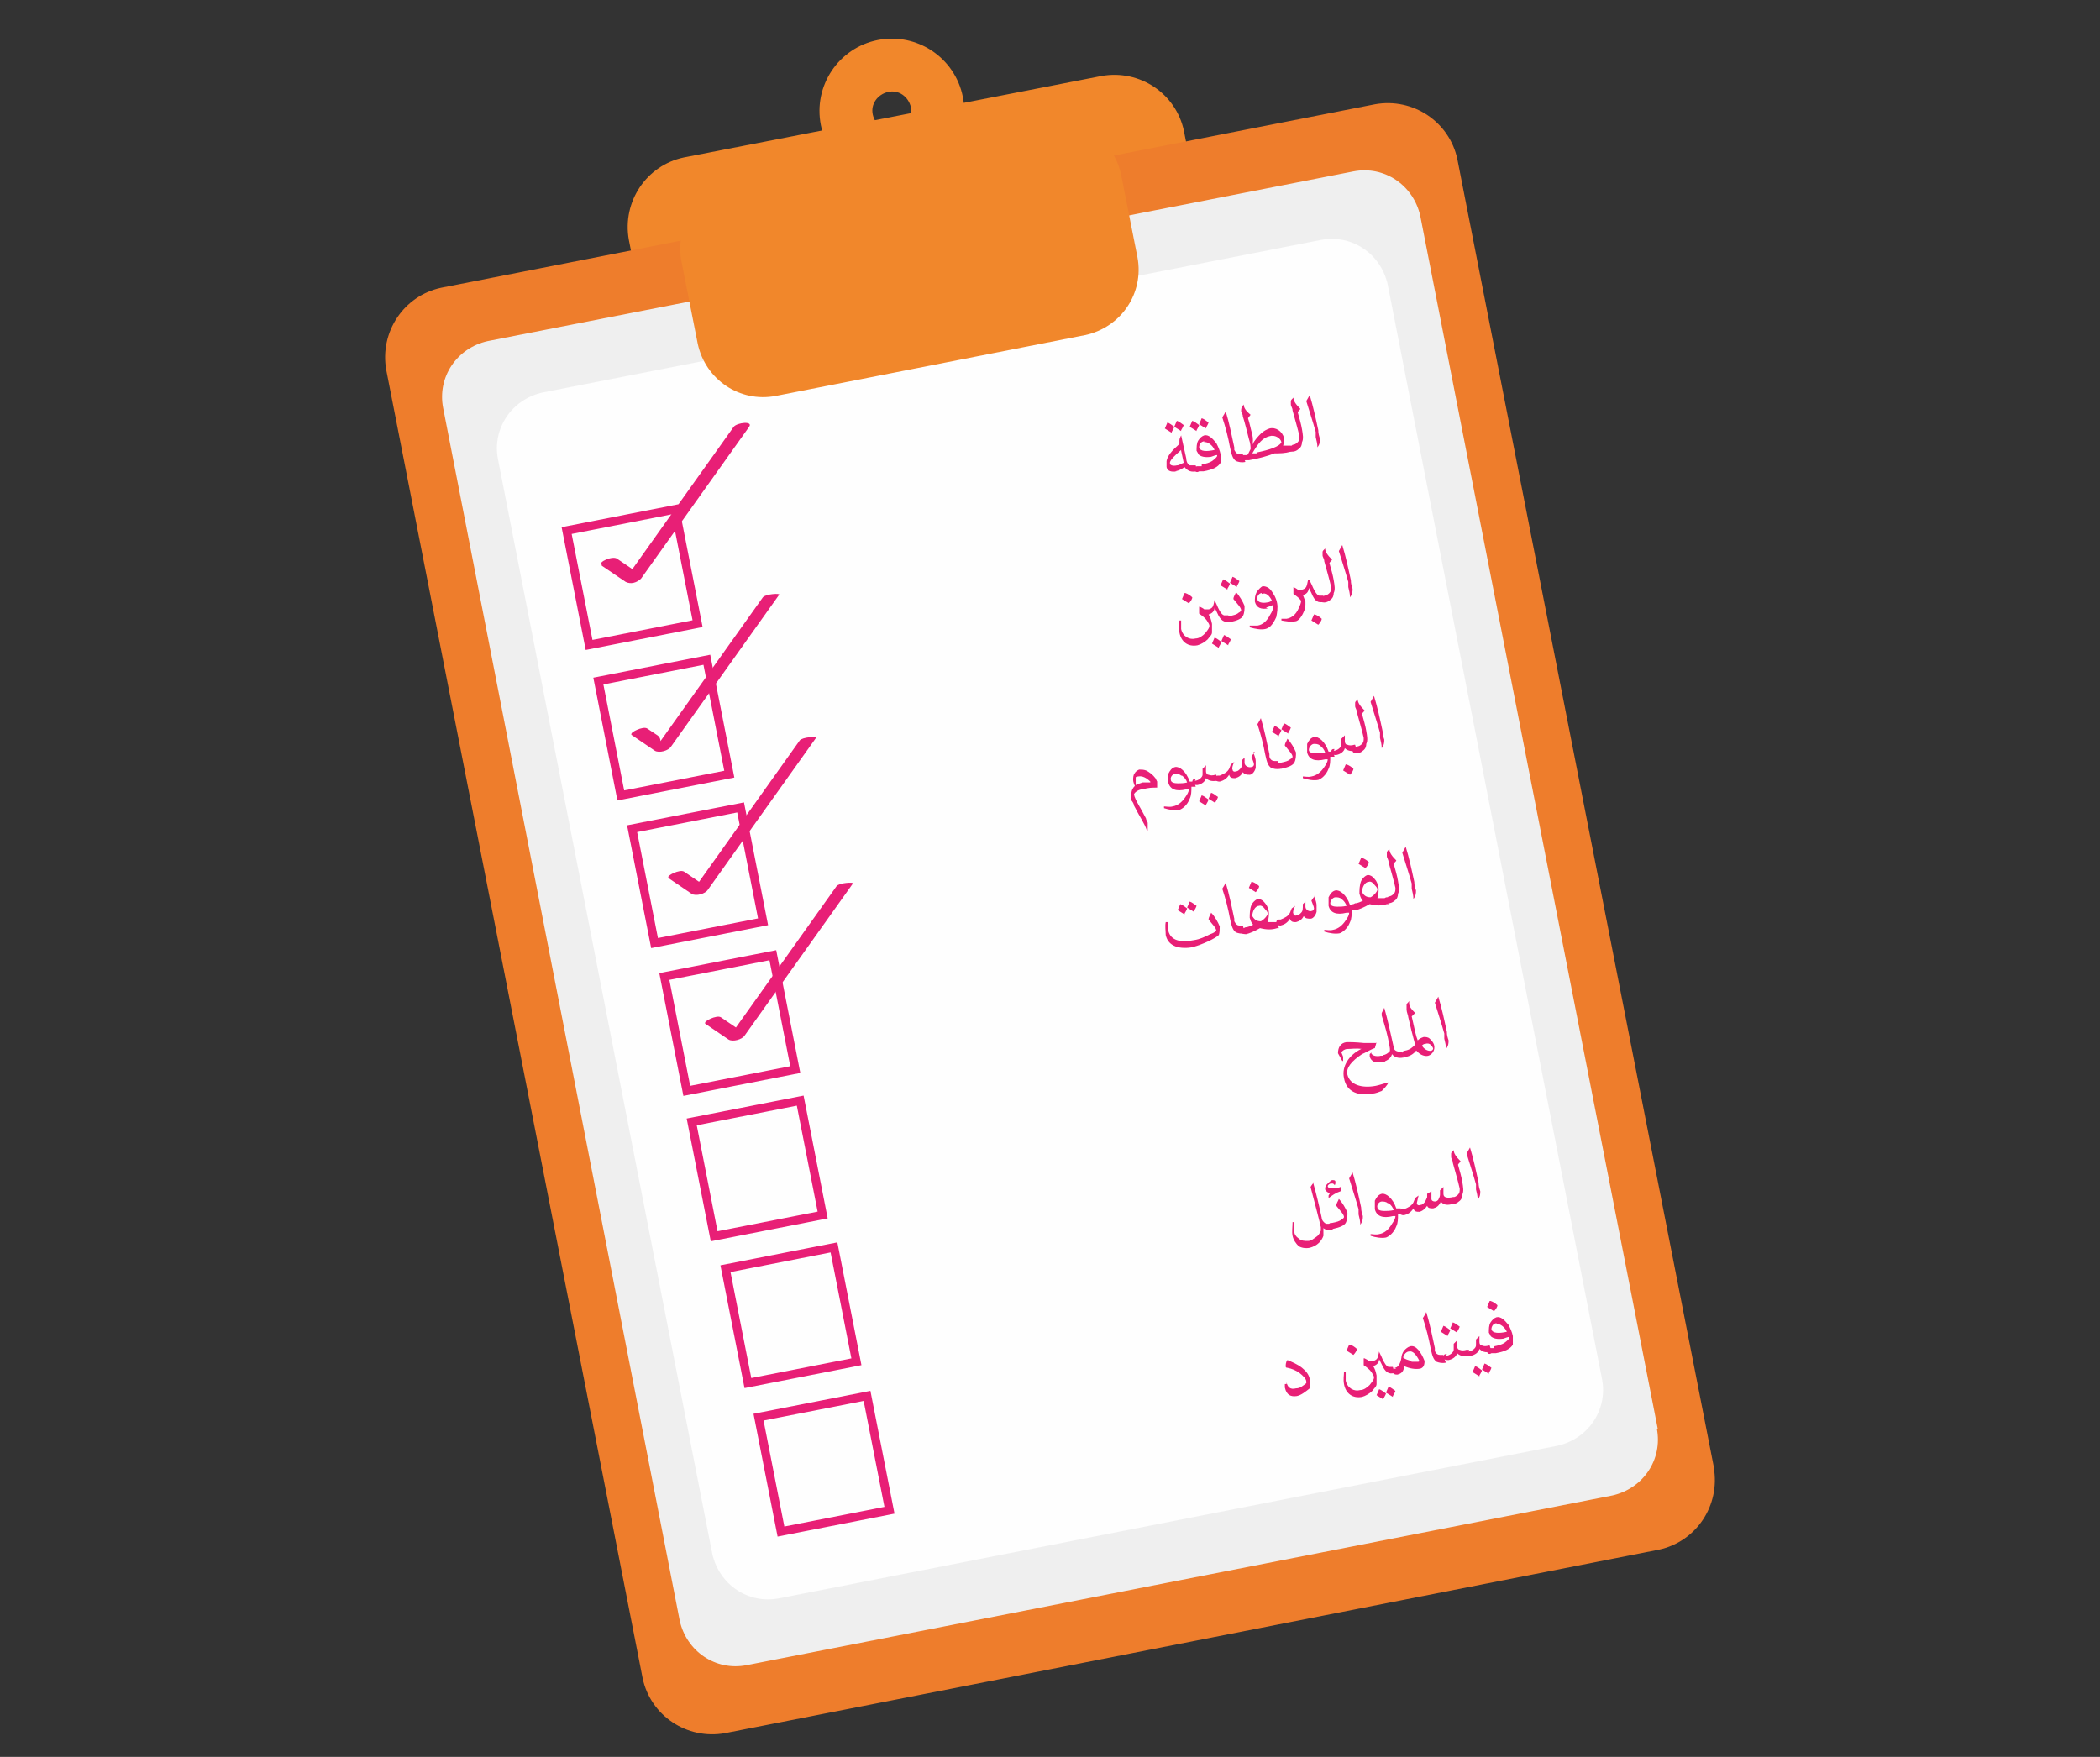 <?xml version="1.0" encoding="UTF-8"?><svg id="Layer_1" xmlns="http://www.w3.org/2000/svg" width="245" height="205" viewBox="0 0 245 205"><rect x="0" y="0" width="245" height="205" fill="#333333" stroke="none"/><defs><style>.cls-1{fill:#e81f76;}.cls-2{stroke:#ee7d2c;}.cls-2,.cls-3{stroke-miterlimit:10;stroke-width:2.1px;}.cls-2,.cls-3,.cls-4{fill:none;}.cls-5{fill:#f1872b;}.cls-3{stroke:#f1872b;}.cls-6{fill:#ee7d2c;}.cls-7{fill:#efefef;}.cls-4{stroke:#e81f76;stroke-miterlimit:10;stroke-width:1px;}.cls-8{fill:#fefefe;}</style></defs><g id="Group_29"><g id="Group_23"><path id="Path_146" class="cls-5" d="m102.6,5.7c-4,.8-6.6,4.7-5.8,8.7.8,4,4.7,6.6,8.7,5.8,4-.8,6.6-4.7,5.8-8.7-.8-4-4.7-6.6-8.7-5.8Zm2.1,10.5c-1.8.4-3.5-.8-3.9-2.6s.8-3.5,2.6-3.9,3.5.8,3.9,2.6c0,0,0,0,0,0,.3,1.8-.8,3.5-2.6,3.9Z"/><path id="Path_147" class="cls-3" d="m102.6,5.7c-4,.8-6.6,4.7-5.8,8.7.8,4,4.7,6.6,8.7,5.8,4-.8,6.6-4.7,5.8-8.7-.8-4-4.7-6.6-8.7-5.8Zm2.1,10.5c-1.8.4-3.5-.8-3.9-2.6s.8-3.5,2.6-3.9,3.5.8,3.9,2.6c0,0,0,0,0,0,.3,1.8-.8,3.5-2.6,3.9Z"/></g><g id="Group_24"><path id="Path_148" class="cls-5" d="m138.7,23.7c.7,3.9-1.8,7.6-5.6,8.4l-48.7,9.5c-3.9.7-7.6-1.8-8.4-5.6l-1.6-8.2c-.7-3.9,1.8-7.6,5.6-8.4l48.7-9.5c3.9-.7,7.6,1.8,8.4,5.6l1.6,8.2Z"/><path id="Path_149" class="cls-3" d="m138.7,23.7c.7,3.9-1.8,7.6-5.6,8.4l-48.7,9.5c-3.9.7-7.6-1.8-8.4-5.6l-1.6-8.2c-.7-3.9,1.8-7.6,5.6-8.4l48.7-9.5c3.9-.7,7.6,1.8,8.4,5.6l1.6,8.2Z"/></g><g id="Group_25"><path id="Path_150" class="cls-6" d="m198.9,171.4c.7,3.9-1.8,7.6-5.6,8.4l-108.9,21.4c-3.9.7-7.6-1.8-8.4-5.6L46.1,43c-.7-3.9,1.8-7.6,5.6-8.4l108.9-21.4c3.9-.7,7.6,1.8,8.4,5.6l29.9,152.5Z"/><path id="Path_151" class="cls-2" d="m198.9,171.4c.7,3.9-1.8,7.6-5.6,8.4l-108.9,21.4c-3.9.7-7.6-1.8-8.4-5.6L46.1,43c-.7-3.9,1.8-7.6,5.6-8.4l108.9-21.4c3.9-.7,7.6,1.8,8.4,5.6l29.9,152.5Z"/></g><g id="Group_26"><path id="Path_152" class="cls-7" d="m193.3,166.7c.7,3.6-1.6,7-5.2,7.8l-101,19.8c-3.6.7-7-1.6-7.8-5.2L51.7,47.6c-.7-3.6,1.6-7,5.2-7.8l101-19.8c3.6-.7,7,1.6,7.8,5.2l27.7,141.5Z"/></g><g id="Group_27"><path id="Path_153" class="cls-8" d="m186.9,160.9c.7,3.6-1.6,7-5.2,7.8l-90.8,17.8c-3.6.7-7-1.6-7.8-5.2l-25-127.7c-.7-3.6,1.6-7,5.2-7.8l90.8-17.8c3.6-.7,7,1.6,7.8,5.2l25,127.7Z"/></g><g id="Group_28"><path id="Path_154" class="cls-5" d="m132.7,30c.8,4.2-1.9,8.2-6.1,9.1l-36.1,7.1c-4.2.8-8.2-1.9-9.1-6.1l-1.9-9.6c-.8-4.2,1.9-8.2,6.1-9.1l36.1-7.1c4.2-.8,8.2,1.9,9.1,6.1l1.9,9.6Z"/></g></g><g id="Group_37"><rect id="Rectangle_5" class="cls-4" x="71" y="78.1" width="12.9" height="13.6" transform="translate(-14.9 16.5) rotate(-11.1)"/><rect id="Rectangle_6" class="cls-4" x="74.9" y="95.3" width="12.9" height="13.6" transform="translate(-18.1 17.6) rotate(-11.1)"/><rect id="Rectangle_7" class="cls-4" x="78.7" y="112.6" width="12.9" height="13.6" transform="translate(-21.4 18.6) rotate(-11.1)"/><rect id="Rectangle_8" class="cls-4" x="81.9" y="129.5" width="12.9" height="13.6" transform="translate(-24.6 19.6) rotate(-11.1)"/><rect id="Rectangle_9" class="cls-4" x="85.8" y="146.7" width="12.9" height="13.6" transform="translate(-27.8 20.6) rotate(-11.1)"/><rect id="Rectangle_10" class="cls-4" x="89.7" y="164" width="12.9" height="13.6" transform="translate(-31.1 21.7) rotate(-11.1)"/><rect id="Rectangle_11" class="cls-4" x="67.3" y="60.6" width="12.9" height="13.6" transform="translate(-11.6 15.4) rotate(-11.1)"/></g><g id="Group_39"><g id="Group_38"><path id="Path_203" class="cls-1" d="m70.2,66l2.8,1.9c.6.3,1.3.1,1.8-.4,4.2-5.9,8.4-11.8,12.6-17.7.5-.7-1.4-.5-1.8,0-4.7,6.6-8.2,11.5-12.6,17.7.6-.1,1.2-.2,1.8-.4l-2.8-1.9c-.5-.4-2.3.4-1.8.7h0Z"/></g></g><g id="Group_41"><path id="Path_204" class="cls-1" d="m73.6,85.7l2.8,1.9c.5.3,1.6,0,1.9-.5,4.2-5.9,8.4-11.8,12.6-17.7.2-.2-1.6-.1-1.9.3-4.2,5.9-8.4,11.8-12.6,17.7h0c.7-.2.9-1.2.3-1.6l-1.2-.8c-.5-.3-2.1.5-1.8.7h0Z"/></g><g id="Group_43"><path id="Path_205" class="cls-1" d="m77.9,102.4l2.8,1.9c.5.3,1.6,0,1.9-.5,4.2-5.9,8.4-11.8,12.6-17.7.2-.2-1.6-.1-1.9.3-4.2,5.9-8.4,11.8-12.6,17.7l1.9-.5-2.8-1.9c-.5-.3-2.1.5-1.8.7h0Z"/></g><g id="Group_45"><path id="Path_206" class="cls-1" d="m82.2,119.4l2.8,1.9c.5.3,1.6,0,1.9-.5,4.2-5.9,8.4-11.8,12.6-17.7.2-.2-1.6-.1-1.9.3-4.2,5.9-8.4,11.8-12.6,17.7l1.9-.5-2.8-1.9c-.5-.3-2.1.5-1.8.7h0Z"/></g><path class="cls-1" d="m136.7,50.5c-.3-.2-.5-.3-.8-.5.1-.2.2-.5.3-.7.3.1.5.3.8.5-.1.3-.2.4-.3.6Zm.6,4.5c-.6.1-1.1,0-1.2-.5,0-.2,0-.4,0-.7.1-.6.6-1.2,1.5-2v-.4c0-.2.1-.4.2-.6h0c.2.9.4,1.8.6,2.7,0,.4.2.7.4.8.2,0,.4,0,.6,0h.1s.2.7.2.7h-.1c-.6.1-1,0-1.4-.5-.3.2-.6.4-1.1.5Zm.5-2.5c-.9.8-1.4,1.3-1.3,1.6,0,.2.4.3.8.2.3,0,.5-.2.8-.3l-.3-1.4Zm0-2.2c-.3-.2-.5-.3-.8-.5.1-.2.2-.5.3-.7.3.1.5.3.8.5-.1.3-.2.4-.3.6Z"/><path class="cls-1" d="m139.6,50.3c-.3-.2-.5-.3-.8-.5.1-.2.2-.5.3-.7.3.1.5.3.8.5-.1.3-.2.4-.3.6Zm.6,3.9c.5-.1.9-.2,1.2-.4.3-.2.6-.5.6-.6,0,0,0,0,0-.1-.2,0-.4.1-.7.2-.7.1-1.2,0-1.5-.3,0-.1-.1-.2-.2-.4,0-.4,0-.9.2-1.2.2-.3.4-.5.7-.6.5-.1.9.3,1.4.9.2.4.4.8.5,1.3,0,.4,0,.7,0,1-.3.5-.9.8-2,1h-.5c-.3.2-.5,0-.5-.2,0-.1,0-.4.3-.4h.5Zm.5-4.2c-.3-.2-.5-.3-.8-.5.1-.2.2-.5.3-.7.3.1.5.3.8.5-.1.3-.2.4-.3.6Zm-.2,1.5c-.4,0-.6.4-.6.7.1.5.9.5,1.8.3-.2-.5-.8-1-1.2-.9Z"/><path class="cls-1" d="m145.3,53.9h0c-.5.1-.8,0-1.1-.1-.4-.3-.5-.7-.7-1.6-.2-1.1-.5-2.3-.9-3.5.2-.3.3-.5.4-.7h0c.4,1.3.7,2.8,1,4.2v.3c.2.4.4.5.6.5.2,0,.3,0,.4,0h0s.2.7.2.7Z"/><path class="cls-1" d="m145.6,53l.3-.6c0-.3,0-.6-.2-1.2-.2-.8-.5-2-.7-2.6,0-.2-.1-.4-.2-.6,0-.3,0-.5.3-.8h0c0,.4.3.8.8,1.2l-.3.4c.2.6.3,1.2.5,1.9.1.5.1.9,0,1.2h0c.3-.6.7-1,1-1.3.3-.3.7-.5,1-.6.7-.2,1.5.3,1.7,1.1,0,.3,0,.6-.1.9.2,0,.4,0,.6,0h.2s.2.7.2.7h-.1c-.7.2-1.3.2-1.9.2-.8.3-1.8.6-3,.8h-.4c-.3.2-.5,0-.5-.2,0-.1,0-.4.3-.4h.4Zm1-.2c1.5-.3,2.7-.7,2.9-1.2-.1-.5-.8-.9-1.4-.7-.8.2-1.3.8-2,2h.5Z"/><path class="cls-1" d="m150.8,51.9c.2,0,.4-.1.6-.3.2-.2.2-.4.2-.7-.2-.9-.5-1.9-.8-3,0-.3-.2-.5-.2-.7,0-.1,0-.3,0-.4,0-.1.1-.2.3-.4h0c0,.4.3.8.8,1.3,0,.1-.2.2-.3.4.2.7.4,1.4.5,2,.1.6.2,1.1,0,1.5,0,.3-.1.6-.4.8-.2.2-.5.3-.7.3h0c-.3,0-.5-.1-.5-.3,0-.1,0-.4.3-.4h.1Z"/><path class="cls-1" d="m153.7,52.2c0-.4-.1-.8-.2-1.2v-.6c-.3-1.1-.8-2.6-1.1-3.6.1-.2.3-.5.4-.7h0c.4,1.3.7,2.7,1,4.1,0,.4.1.7.2,1,0,.3,0,.6-.3,1h0Z"/><path class="cls-1" d="m141.7,70c0,.1.2.4.4.9.2.4.4.8.7.9.2,0,.3,0,.5,0h0s.2.7.2.7h0c-.7.2-1.1-.1-1.5-1l-.3-.6h0c0,.4-.3.7-.7.8.2.3.3.6.4,1.1,0,.3,0,.6,0,1,0,.3-.3.5-.5.8-.3.3-.8.6-1.2.7-1.1.2-1.9-.4-2.1-1.5-.1-.6,0-1,0-1.4h.2c0,.3,0,.6,0,1,.2.9,1,1.3,1.7,1.1.4,0,.8-.3,1.1-.6.3-.4.5-.6.5-.9,0-.1-.1-.3-.3-.6-.2-.3-.6-.6-.9-.8v-.8s.1,0,.1,0c.2.1.4.2.5.3.2,0,.3,0,.5,0,.1,0,.3-.1.4-.2.2-.2.2-.5.3-.9h0Zm-3.4-.8c.3.1.6.3.8.5,0,.2-.2.5-.4.7-.3-.2-.5-.3-.8-.5.1-.2.2-.5.3-.7Zm3.9,6.4c-.3-.2-.5-.3-.8-.5.1-.2.2-.5.3-.7.3.1.5.3.8.5-.1.3-.2.4-.3.6Zm1.1-.3c-.3-.2-.5-.3-.8-.5.1-.2.2-.5.3-.7.3.1.5.3.8.5-.1.3-.2.4-.3.6Z"/><path class="cls-1" d="m143.2,68.8c-.3-.2-.5-.3-.8-.5.1-.2.2-.5.3-.7.3.1.5.3.8.5-.1.3-.2.4-.3.6Zm.2,3.1c.5-.1.9-.2,1.1-.4.2-.1.3-.2.3-.3,0-.3-.5-.8-.9-1.3,0-.3.2-.5.3-.8h0c.4.4.8,1.1,1,1.6,0,.4,0,.8-.2,1.2-.2.3-.6.5-1.5.7h0c-.3,0-.5-.1-.5-.3,0-.1,0-.4.3-.4h0Zm.9-3.4c-.3-.2-.5-.3-.8-.5.1-.2.2-.5.3-.7.3.1.5.3.8.5-.1.3-.2.4-.3.6Z"/><path class="cls-1" d="m147.9,71c-.7.1-1.3,0-1.5-.8,0-.4,0-.7.2-1.1.2-.3.5-.6.7-.7.3,0,.7.1,1,.5.3.4.6.9.7,1.5.1.5,0,1.1-.1,1.6-.4.9-.8,1.3-1.3,1.4-.5.1-1.1,0-1.8-.2v-.2c.4,0,.7,0,.9,0,.6-.1,1.1-.5,1.5-1.3.2-.3.4-.7.3-1.1-.2.1-.5.2-.8.3Zm-.7-1.8c-.3,0-.6.4-.5.7,0,.4.6.5,1.1.4.2,0,.4-.1.6-.2-.3-.6-.7-1-1.2-.8Z"/><path class="cls-1" d="m152.8,67.7c0,.1.2.4.4.9.2.4.4.8.7.9.2,0,.3,0,.5,0h0s.2.7.2.7h-.1c-.7.2-1.1,0-1.5-1l-.3-.6h0c0,.4-.3.8-.7.8.1.3.2.5.3.8,0,0,0,.1,0,.3,0,.1,0,.5-.2.9-.3.7-.7,1.1-1,1.1-.5.1-1,0-1.6-.1v-.2c.2,0,.4,0,.6,0,.6-.1,1.1-.5,1.4-1.2.2-.4.3-.7.3-.9-.2-.3-.6-.6-.9-.8v-.8s0,0,0,0c.2.1.4.2.5.3.2,0,.3,0,.5,0,.1,0,.3-.1.4-.2.2-.2.2-.5.3-.9h0Zm.6,4c.3.1.6.3.8.5,0,.2-.2.5-.4.7-.3-.2-.5-.3-.8-.5.1-.2.2-.5.3-.7Z"/><path class="cls-1" d="m154.5,69.5c.2,0,.4-.1.6-.3.2-.2.2-.4.2-.7-.2-.9-.5-1.9-.8-3,0-.3-.2-.5-.2-.7,0-.1,0-.3,0-.4,0-.1.1-.2.3-.4h0c0,.4.3.8.8,1.3,0,.1-.2.2-.3.4.2.7.4,1.4.5,2,.1.6.2,1.1,0,1.5,0,.3-.1.6-.4.8-.2.2-.5.3-.7.3h0c-.3,0-.5-.1-.5-.3,0-.1,0-.4.3-.4h.1Z"/><path class="cls-1" d="m157.5,69.7c0-.4-.1-.8-.2-1.2v-.6c-.3-1.1-.8-2.6-1.1-3.6.1-.2.3-.5.4-.7h0c.4,1.3.7,2.7,1,4.1,0,.4.1.7.2,1,0,.3,0,.6-.3,1h0Z"/><path class="cls-1" d="m133.2,92.1c-.6.1-.9.5-.9.6.1.6.8,1.6,1.4,2.8,0,.1.1.3.2.5,0,.3,0,.6,0,.9h-.1c-.2-.7-.9-1.7-1.5-2.9,0-.2-.2-.5-.3-.6,0-.3,0-.5,0-.8,0-.4.2-.7.4-.9-.1-.2-.2-.5-.2-.7,0-.2,0-.6.2-.8.1-.2.3-.3.5-.4.3,0,.5,0,.8.1.4.2.8.5,1.1.9,0,0,.1.2.2.4,0,.2,0,.5,0,.7-.5,0-1.1,0-1.6.2Zm1-.9c-.4-.4-.9-.7-1.4-.6-.1,0-.2,0-.3.1v.3c0,.2,0,.4,0,.6.2-.1.5-.2.8-.3.2,0,.6,0,.9,0h0Z"/><path class="cls-1" d="m139.3,91.1l.2.7h-.5c0,.5,0,1-.2,1.4-.3.8-.9,1.2-1.2,1.3-.5.1-1.2,0-1.8-.2v-.2c.3,0,.6.1,1,0,.6-.1,1.1-.5,1.5-1.1.2-.3.4-.6.4-.9h-.3c-1.2.3-1.9,0-2.1-.8,0-.4,0-.7,0-1,.2-.4.4-.7.8-.8.5-.1,1.3.5,1.7,1.7h.5Zm-1.5-.6c-.2-.2-.5-.2-.7-.2-.3,0-.6.4-.5.7,0,.3.4.4.8.4.3,0,.7,0,1.1-.1-.1-.3-.3-.6-.6-.8Z"/><path class="cls-1" d="m139.4,91.1c.4,0,.9-.4.9-.7v-.7s.4-.4.4-.4h0c0,.3,0,.6,0,.7,0,.2.1.4.3.4.2.1.5.1.8,0h.1s.2.7.2.7h-.1c-.6.1-1,0-1.3-.3h0c-.1.4-.5.7-1,.8h-.1c-.3,0-.5-.1-.5-.3,0-.1,0-.4.3-.4h.1Zm1.3,2.9c-.3-.2-.5-.3-.8-.5.1-.2.2-.5.3-.7.3.1.5.3.8.5-.1.3-.2.4-.3.6Zm1.1-.3c-.3-.2-.5-.3-.8-.5.1-.2.2-.5.3-.7.3.1.5.3.8.5-.1.3-.2.4-.3.6Z"/><path class="cls-1" d="m146.2,87.8c.2.4.3.8.3,1,0,.3,0,.6,0,.8-.1.4-.4.8-.7.8-.3,0-.6,0-.8-.3h0c-.2.4-.5.6-.9.7-.3,0-.6,0-.7-.4h0c-.3.5-.7.7-1.1.8h0c-.3,0-.5-.1-.5-.3,0-.1,0-.4.3-.4h.2c.5-.2.9-.4,1.1-.8l.2-.5.4-.3h0c-.2.4-.3.8-.2.9,0,.2.2.3.4.2.2,0,.3-.1.5-.3.2-.2.2-.4.2-1l.3-.3h0c0,.2,0,.4,0,.6,0,.4.5.6.8.5.2,0,.3-.2.3-.3,0-.2-.2-.6-.3-.9.1-.2.3-.4.4-.6h0Z"/><path class="cls-1" d="m149.4,89.7h0c-.5.1-.8,0-1.1-.1-.4-.3-.5-.7-.7-1.6-.2-1.1-.5-2.3-.9-3.5.2-.3.3-.5.4-.7h0c.4,1.3.7,2.8,1,4.2v.3c.1.4.4.5.6.5.2,0,.3,0,.4,0h0s.2.7.2.7Z"/><path class="cls-1" d="m149.2,85.9c-.3-.2-.5-.3-.8-.5.1-.2.2-.5.3-.7.3.1.5.3.8.5-.1.3-.2.4-.3.6Zm.2,3.1c.5-.1.9-.2,1.1-.4.2-.1.3-.2.3-.3,0-.3-.5-.8-.9-1.3,0-.3.2-.5.3-.8h0c.4.4.8,1.1,1,1.6,0,.4,0,.8-.2,1.2-.2.3-.6.5-1.5.7h0c-.3,0-.5-.1-.5-.3,0-.1,0-.4.3-.4h0Zm.9-3.4c-.3-.2-.5-.3-.8-.5.1-.2.2-.5.3-.7.3.1.5.3.8.5-.1.3-.2.4-.3.6Z"/><path class="cls-1" d="m155.5,87.6l.2.7h-.5c0,.5,0,1-.2,1.4-.3.8-.9,1.2-1.2,1.3-.5.1-1.2,0-1.8-.2v-.2c.3,0,.6.1,1,0,.6-.1,1.1-.5,1.5-1.1.2-.3.4-.6.4-.9h-.3c-1.2.3-1.9,0-2.1-.8,0-.4,0-.7,0-1,.2-.4.4-.7.8-.8.5-.1,1.3.5,1.7,1.7h.5Zm-1.5-.6c-.2-.2-.5-.2-.7-.2-.3,0-.6.4-.6.7,0,.3.4.4.8.4.3,0,.7,0,1.1-.1-.1-.3-.3-.6-.6-.8Z"/><path class="cls-1" d="m155.6,87.6c.4,0,.9-.4.9-.7v-.7s.4-.4.4-.4h0c0,.3,0,.6,0,.7,0,.2.1.4.3.4.2.1.5.1.8,0h.1s.2.7.2.7h-.1c-.6.1-1,0-1.3-.3h0c-.1.4-.5.7-1,.8h-.1c-.3,0-.5-.1-.5-.3,0-.1,0-.4.3-.4h.1Zm1.5,1.6c.3.1.6.3.8.5,0,.2-.2.5-.4.7-.3-.2-.5-.3-.8-.5.1-.2.2-.5.3-.7Z"/><path class="cls-1" d="m158.3,87.1c.2,0,.4-.1.6-.3.2-.2.2-.4.2-.7-.2-.9-.5-1.9-.8-3,0-.3-.2-.5-.2-.7,0-.1,0-.3,0-.4,0-.1.1-.2.3-.4h0c0,.4.3.8.8,1.3,0,.1-.2.2-.3.4.2.7.4,1.4.5,2,.1.6.2,1.1,0,1.5,0,.3-.1.6-.4.8-.2.2-.5.3-.7.3h0c-.3,0-.5-.1-.5-.3,0-.1,0-.4.3-.4h.1Z"/><path class="cls-1" d="m161.2,87.3c0-.4-.1-.8-.2-1.2v-.6c-.3-1.1-.8-2.6-1.1-3.6.1-.2.3-.5.4-.7h0c.4,1.3.7,2.7,1,4.1,0,.4.1.7.2,1,0,.3,0,.6-.3,1h0Z"/><path class="cls-1" d="m139.3,110.5c-1.6.3-3,0-3.3-1.4,0-.5-.1-1,0-1.5h.3c0,.4,0,.7,0,1,.3,1.2,1.5,1.4,3,1.1.7-.1,1.3-.4,1.9-.7.3-.1.5-.2.7-.4,0,0,0,0,0,0,0-.3-.5-.8-.9-1.3,0-.3.2-.5.3-.8h0c.4.4.8,1.1,1,1.6,0,.4,0,.7-.1,1-.4.4-1.9,1.1-3,1.4Zm-1.1-3.8c-.3-.2-.5-.3-.8-.5.1-.2.2-.5.3-.7.3.1.5.3.8.5-.1.3-.2.4-.3.6Zm1.1-.3c-.3-.2-.5-.3-.8-.5.1-.2.2-.5.3-.7.3.1.5.3.8.5-.1.3-.2.4-.3.6Z"/><path class="cls-1" d="m145.3,108.9h0c-.5.1-.8,0-1.1-.1-.4-.3-.5-.7-.7-1.6-.2-1.1-.5-2.3-.9-3.5.2-.3.3-.5.4-.7h0c.4,1.3.7,2.8,1,4.2v.3c.2.4.4.5.6.5.2,0,.3,0,.4,0h0s.2.7.2.7Z"/><path class="cls-1" d="m145.3,108.2c.3,0,.7-.2.9-.3-.3-.3-.3-.6-.4-.8,0-.4,0-1,.2-1.5.2-.4.6-.7.8-.7s.5.1.8.5c.2.2.3.5.4.8.1.5,0,1-.1,1.4.2,0,.5,0,.9,0h.2s.2.7.2.7h-.2c-.6.2-1.2.2-2,0-.7.4-1.2.6-1.6.7h-.1c-.3,0-.5-.1-.5-.3,0-.1,0-.4.3-.4h0Zm.8-5.3c.3.1.6.3.8.5,0,.2-.2.5-.4.7-.3-.2-.5-.3-.8-.5.1-.2.2-.5.3-.7Zm1.8,3.7c0-.2-.2-.4-.3-.5-.2-.3-.5-.5-.7-.4-.5,0-.8.7-.8,1.2.2.3.4.6,1,.6.4-.2.8-.7.8-.9Z"/><path class="cls-1" d="m153.3,104.6c.2.4.3.8.3,1,0,.3,0,.6,0,.8-.1.4-.4.8-.7.8-.3,0-.6,0-.8-.3h0c-.2.4-.5.6-.9.7-.3,0-.6,0-.7-.4h0c-.3.5-.7.7-1.1.8h0c-.3,0-.5-.1-.5-.3,0-.1,0-.4.3-.4h.2c.5-.2.9-.4,1.1-.8l.2-.5.4-.3h0c-.2.4-.3.8-.2.9,0,.2.2.3.4.2.2,0,.3-.1.5-.3.2-.2.2-.4.2-1l.3-.3h0c0,.2,0,.4,0,.6,0,.4.5.6.7.5.2,0,.3-.2.3-.3,0-.2-.2-.6-.3-.9.1-.2.3-.4.4-.6h0Z"/><path class="cls-1" d="m158,105.5l.2.7h-.5c0,.5,0,1-.2,1.4-.3.8-.9,1.2-1.2,1.3-.5.1-1.2,0-1.8-.2v-.2c.3,0,.6.1,1,0,.6-.1,1.1-.5,1.5-1.1.2-.3.4-.6.4-.9h-.3c-1.2.3-1.9,0-2.1-.8,0-.4,0-.7,0-1,.2-.4.4-.7.8-.8.5-.1,1.3.5,1.7,1.7h.5Zm-1.5-.6c-.2-.2-.5-.2-.7-.2-.3,0-.6.4-.6.7,0,.3.4.4.8.4.3,0,.7,0,1.1-.1-.1-.3-.3-.6-.6-.8Z"/><path class="cls-1" d="m158.1,105.4c.3,0,.7-.2.9-.3-.3-.3-.3-.6-.4-.8,0-.4,0-1,.2-1.5.2-.4.6-.7.8-.7.2,0,.5.1.8.5.2.2.3.5.4.8.1.5,0,1-.1,1.4.2,0,.5,0,.9,0h.2s.2.7.2.7h-.2c-.6.2-1.2.2-2,0-.7.4-1.2.6-1.6.7h-.1c-.3,0-.5-.1-.5-.3,0-.1,0-.4.3-.4h0Zm.8-5.3c.3.1.6.3.8.5,0,.2-.2.5-.4.7-.3-.2-.5-.3-.8-.5.1-.2.2-.5.3-.7Zm1.8,3.7c0-.2-.2-.4-.3-.5-.2-.3-.5-.5-.7-.4-.5,0-.8.7-.8,1.2.2.3.4.6,1,.6.4-.2.8-.7.8-.9Z"/><path class="cls-1" d="m162,104.6c.2,0,.4-.1.6-.3.2-.2.2-.4.2-.7-.2-.9-.5-1.9-.8-3,0-.3-.2-.5-.2-.7,0-.1,0-.3,0-.4,0-.1.1-.3.3-.4h0c0,.4.3.8.8,1.3,0,.1-.2.2-.3.4.2.7.4,1.4.5,2,.1.6.2,1.1,0,1.5,0,.3-.1.6-.4.8-.2.2-.5.3-.7.3h0c-.3,0-.5-.1-.5-.3,0-.1,0-.4.3-.4h.1Z"/><path class="cls-1" d="m164.9,104.9c0-.4-.1-.8-.2-1.2v-.6c-.3-1.1-.8-2.6-1.1-3.6.1-.2.3-.5.4-.7h0c.4,1.3.7,2.7,1,4.1,0,.4.1.7.2,1,0,.3,0,.6-.3,1h0Z"/><path class="cls-1" d="m158.9,122.4c-.7-.1-1.2,0-1.7,0-.3,0-.6.2-.7.4l.2.5v.5c0,0-.1,0-.1,0l-.5-.9c0-.7.3-1.2,1-1.3.4,0,1,0,2,.1.3,0,.6,0,1,0h.5c0-.1,0-.1,0-.1l-.2.7c-.4.1-1.2.6-1.5.7-1.2.8-1.9,1.6-1.7,2.4.3,1.2,1.7,1.6,3.3,1.3.5-.1,1-.3,1.5-.4h0c-.2.4-.5.7-.8,1-.3.1-.7.3-1.1.3-1.5.3-3-.1-3.3-1.8-.3-1.4.6-2.7,2-3.4h0Zm1,.3h0c.1.5.6.6,1.2.5h.3c0,0,.2.7.2.7h-.3c-.8.2-1.3,0-1.5-.6,0-.1,0-.2,0-.3l.2-.2Z"/><path class="cls-1" d="m161.4,123.1c.2,0,.5-.2.6-.3.2-.1.2-.3.1-.8-.2-1.2-.5-2.2-.9-3.5v-.3c0,0,.3-.6.3-.6h0c.4,1.4.7,2.8,1.1,4.6,0,.3.3.6,1,.5h0s.2.7.2.7h-.1c-.5.1-1,0-1.3-.4h0c-.1.4-.4.7-1,.9h0c-.3,0-.5-.1-.5-.3,0-.1,0-.4.3-.4h.1Z"/><path class="cls-1" d="m165.3,122.5c-.3.4-.7.7-1.2.8h0c-.3,0-.5-.1-.5-.3,0-.1,0-.4.3-.4h0c.6-.1.9-.4,1.2-.7-.3-1.1-.6-2.3-.8-3.2,0-.2-.2-.6-.2-.9,0-.2,0-.4,0-.6,0-.1.2-.2.3-.4h0c0,.1,0,.2,0,.3,0,.4.4.8.7,1.1l-.4.4c.4,1.8.5,2.3.7,2.8h0c.2-.2.4-.3.7-.4.2,0,.5,0,.7.2.2.2.4.4.5.7.2.7-.3,1.2-.7,1.3-.5.1-1.1-.2-1.5-.8h0Zm1.6.1c.1,0,.2,0,.3-.2,0-.2-.2-.4-.3-.5-.1-.1-.3-.2-.6-.1-.2,0-.3.1-.4.2.2.4.7.7,1.1.6Z"/><path class="cls-1" d="m168.7,122.4c0-.4-.1-.8-.2-1.2v-.6c-.3-1.1-.8-2.6-1.1-3.6.1-.2.3-.5.4-.7h0c.4,1.3.7,2.7,1,4.1,0,.4.1.7.2,1,0,.3,0,.6-.3,1h0Z"/><path class="cls-1" d="m153.2,138c.4,1.4.7,2.7,1,4.1,0,.3.3.6.5.7.2,0,.3,0,.6,0h0s.2.7.2.7h-.1c-.4.1-.8,0-1-.2h0c0,.3,0,.6,0,.9-.1.3-.3.6-.5.8-.3.3-.7.5-1.1.6-.5.1-1,0-1.3-.2-.3-.3-.6-.7-.7-1.2-.1-.5,0-1,0-1.6h.2c0,.4-.1.8,0,1.1,0,.3.2.6.5.8.3.3.7.3,1.1.3.4,0,.7-.3,1-.5.3-.2.4-.5.5-.7,0,0,0-.1,0-.4-.2-.9-.6-2.4-1.2-4.7.1-.2.3-.4.4-.6h0Z"/><path class="cls-1" d="m156.5,138.6c0,.2,0,.3-.1.4-.6.2-1,.5-1.4.8h0s0-.3,0-.3c0,0,.1-.2.2-.3h0c-.3,0-.5-.2-.6-.4,0-.2,0-.4.2-.6.2-.2.4-.4.6-.5.2,0,.4,0,.4.2,0,.2,0,.3-.1.4h0c0-.1-.2-.2-.2-.2,0,0-.1,0-.2,0-.2,0-.4.2-.4.3,0,.3.6.3.9.2.2,0,.4,0,.6-.1h0Zm-1.1,4.1c.5-.1.9-.2,1.1-.4.2-.1.3-.2.3-.3,0-.3-.5-.8-.9-1.3,0-.3.2-.5.3-.8h0c.4.4.8,1.1,1,1.6,0,.4,0,.8-.2,1.2-.2.3-.6.5-1.5.7h0c-.3,0-.5-.1-.5-.3,0-.1,0-.4.3-.4h0Z"/><path class="cls-1" d="m158.7,142.9c0-.4-.1-.8-.2-1.2v-.6c-.3-1.1-.8-2.6-1.1-3.6.1-.2.3-.5.4-.7h0c.4,1.3.7,2.7,1,4.1,0,.4.1.7.2,1,0,.3,0,.6-.3,1h0Z"/><path class="cls-1" d="m163.4,141l.2.7h-.5c0,.5,0,1-.2,1.4-.3.8-.9,1.2-1.2,1.3-.5.1-1.2,0-1.8-.2v-.2c.3,0,.6.1,1,0,.6-.1,1.1-.5,1.5-1.2.2-.3.4-.6.4-.9h-.3c-1.2.3-1.9,0-2.1-.8,0-.4,0-.7,0-1,.2-.4.4-.7.8-.8.5-.1,1.3.5,1.7,1.7h.5Zm-1.5-.6c-.2-.2-.5-.2-.7-.2-.3,0-.6.4-.5.7,0,.3.4.4.8.4.3,0,.7,0,1.1-.1-.1-.3-.3-.6-.6-.8Z"/><path class="cls-1" d="m169.5,140.5h-.1c-.7.2-1.1,0-1.3-.3h0c-.2.5-.5.7-.9.8-.3,0-.6,0-.7-.3h0c-.2.3-.5.6-.9.7-.3,0-.6,0-.7-.4h0c-.3.5-.7.7-1.1.8h0c-.3,0-.5-.1-.5-.3,0-.1,0-.4.3-.4h.2c.5-.2.9-.4,1.1-.8l.2-.5.4-.3h0c-.1.5-.2.8-.2.9,0,.2.2.3.4.2.2,0,.3-.1.5-.3.1-.1.2-.4.3-.6v-.4c0,0,.5-.3.5-.3h0c0,.5,0,.7,0,.9,0,.2.2.3.4.3.2,0,.3-.1.4-.2.1-.2.2-.4.2-.6,0,0,0-.2,0-.5l.4-.4h0c0,.3,0,.6,0,.8,0,.5.5.5,1.1.4h.1s.2.7.2.7Z"/><path class="cls-1" d="m169.5,139.7c.2,0,.4-.1.6-.3.2-.2.2-.4.2-.7-.2-.9-.5-1.9-.8-3,0-.3-.2-.5-.2-.7,0-.1,0-.3,0-.4,0-.1.1-.2.3-.4h0c0,.4.3.8.8,1.3,0,.1-.2.2-.3.4.2.7.4,1.4.5,2,.1.6.2,1.1,0,1.5,0,.3-.1.6-.4.8-.2.2-.5.3-.7.3h0c-.3,0-.5-.1-.5-.3,0-.1,0-.4.3-.4h.1Z"/><path class="cls-1" d="m172.4,140c0-.4-.1-.8-.2-1.2v-.6c-.3-1.1-.8-2.6-1.1-3.6.1-.2.3-.5.4-.7h0c.4,1.3.7,2.7,1,4.1,0,.4.1.7.2,1,0,.3,0,.6-.3,1h0Z"/><path class="cls-1" d="m150.1,161.3c.1.5.4.9,1.1.7.5,0,.8-.3,1.2-.6,0,0,0-.1,0-.2,0-.3-.4-.7-.8-1-.4-.3-.9-.5-1.4-.6-.2,0-.2-.1-.2-.2,0-.1,0-.5.2-.7h0c.5.2,1.2.5,1.7.9.5.4.8.8.9,1.3,0,.4,0,.7,0,1.1-.5.4-1,.8-1.5.9-.7.1-1.2-.1-1.4-1,0,0,0-.2,0-.4h.2Z"/><path class="cls-1" d="m160.9,157.7c0,.1.2.4.4.9.2.4.4.8.7.9.2,0,.3,0,.5,0h0s.2.7.2.7h0c-.7.2-1.1-.1-1.5-1l-.3-.6h0c0,.4-.3.7-.7.8.2.3.3.6.4,1.1,0,.3,0,.6,0,1,0,.3-.3.5-.5.8-.3.3-.8.6-1.2.7-1.1.2-1.9-.4-2.1-1.5-.1-.6,0-1,0-1.4h.2c0,.3,0,.6,0,1,.2.9,1,1.3,1.7,1.1.4,0,.8-.3,1.1-.6.3-.4.5-.6.5-.9,0-.1-.1-.3-.3-.6-.2-.3-.6-.6-.9-.8v-.8s.1,0,.1,0c.2.1.4.2.5.3.2,0,.3,0,.5,0,.1,0,.3-.1.4-.2.2-.2.2-.5.3-.9h0Zm-3.4-.8c.3.1.6.3.8.5,0,.2-.2.5-.4.7-.3-.2-.5-.3-.8-.5.1-.2.2-.5.3-.7Zm3.9,6.4c-.3-.2-.5-.3-.8-.5.1-.2.2-.5.3-.7.3.1.5.3.8.5-.1.3-.2.4-.3.6Zm1.1-.3c-.3-.2-.5-.3-.8-.5.1-.2.2-.5.3-.7.3.1.5.3.8.5-.1.3-.2.4-.3.6Z"/><path class="cls-1" d="m162.7,159.6c.4,0,.7-.5.8-1.2,0-.2.1-.5.3-.8.2-.2.4-.4.7-.5.7-.2,1.3.7,1.7,1.7,0,.6-.2.8-.5.9-.6.1-1.2,0-1.9-.3h0c0,.6-.3.9-.8,1h0c-.3,0-.5-.1-.5-.3,0-.1,0-.4.3-.4h.1Zm2-.7c.2,0,.5,0,.7,0,0,0,.2,0,.2-.1-.4-.8-.8-1.2-1.2-1.1-.3,0-.6.3-.7.7.2.2.6.3.9.4Z"/><path class="cls-1" d="m168.7,159h0c-.5.1-.8,0-1.1-.1-.4-.3-.5-.7-.7-1.6-.2-1.1-.5-2.3-.9-3.5.2-.3.3-.5.4-.7h0c.4,1.3.7,2.8,1,4.2v.3c.1.4.4.5.6.5.2,0,.3,0,.4,0h0s.2.7.2.7Z"/><path class="cls-1" d="m168.9,155.9c-.3-.2-.5-.3-.8-.5.1-.2.2-.5.3-.7.3.1.5.3.8.5-.1.3-.2.4-.3.6Zm-.2,2.3c.4,0,.9-.4.9-.7v-.7s.4-.4.4-.4h0c0,.3,0,.6,0,.7,0,.2.1.4.3.4.2.1.5.1.8,0h.1s.2.7.2.7h-.1c-.6.1-1,0-1.3-.3h0c-.1.4-.5.7-1,.8h-.1c-.3,0-.5-.1-.5-.3,0-.1,0-.4.3-.4h.1Zm1.3-2.7c-.3-.2-.5-.3-.8-.5.1-.2.2-.5.3-.7.3.1.5.3.8.5-.1.3-.2.4-.3.6Z"/><path class="cls-1" d="m171.3,157.7c.4,0,.9-.4.9-.7v-.7s.4-.4.4-.4h0c0,.3,0,.6,0,.7,0,.2.1.4.3.4.2.1.5.1.8,0h.1s.2.7.2.7h-.1c-.6.2-1,0-1.3-.3h0c-.1.4-.5.7-1,.8h-.1c-.3,0-.5-.1-.5-.3,0-.1,0-.4.3-.4h.1Zm1.3,2.9c-.3-.2-.5-.3-.8-.5.1-.2.2-.5.3-.7.3.1.5.3.8.5-.1.3-.2.4-.3.6Zm1.1-.3c-.3-.2-.5-.3-.8-.5.1-.2.2-.5.3-.7.3.1.5.3.8.5-.1.3-.2.4-.3.6Z"/><path class="cls-1" d="m174.3,157.1c.5-.1.9-.2,1.2-.4.3-.2.6-.5.6-.6,0,0,0,0,0-.1-.2,0-.4.1-.7.2-.7.1-1.2,0-1.5-.3,0-.1-.1-.2-.2-.4,0-.4,0-.9.2-1.2.2-.3.4-.5.7-.6.5-.1.9.3,1.4.9.2.4.4.8.5,1.3,0,.4,0,.7,0,1-.3.5-.9.8-2,1h-.5c-.3.2-.5,0-.5-.2,0-.1,0-.4.3-.4h.5Zm-.4-5.3c.3.1.6.3.8.5,0,.2-.2.5-.4.7-.3-.2-.5-.3-.8-.5.1-.2.2-.5.3-.7Zm.7,2.6c-.4,0-.6.4-.6.7.1.5.9.5,1.8.3-.2-.5-.8-1-1.2-.9Z"/></svg>